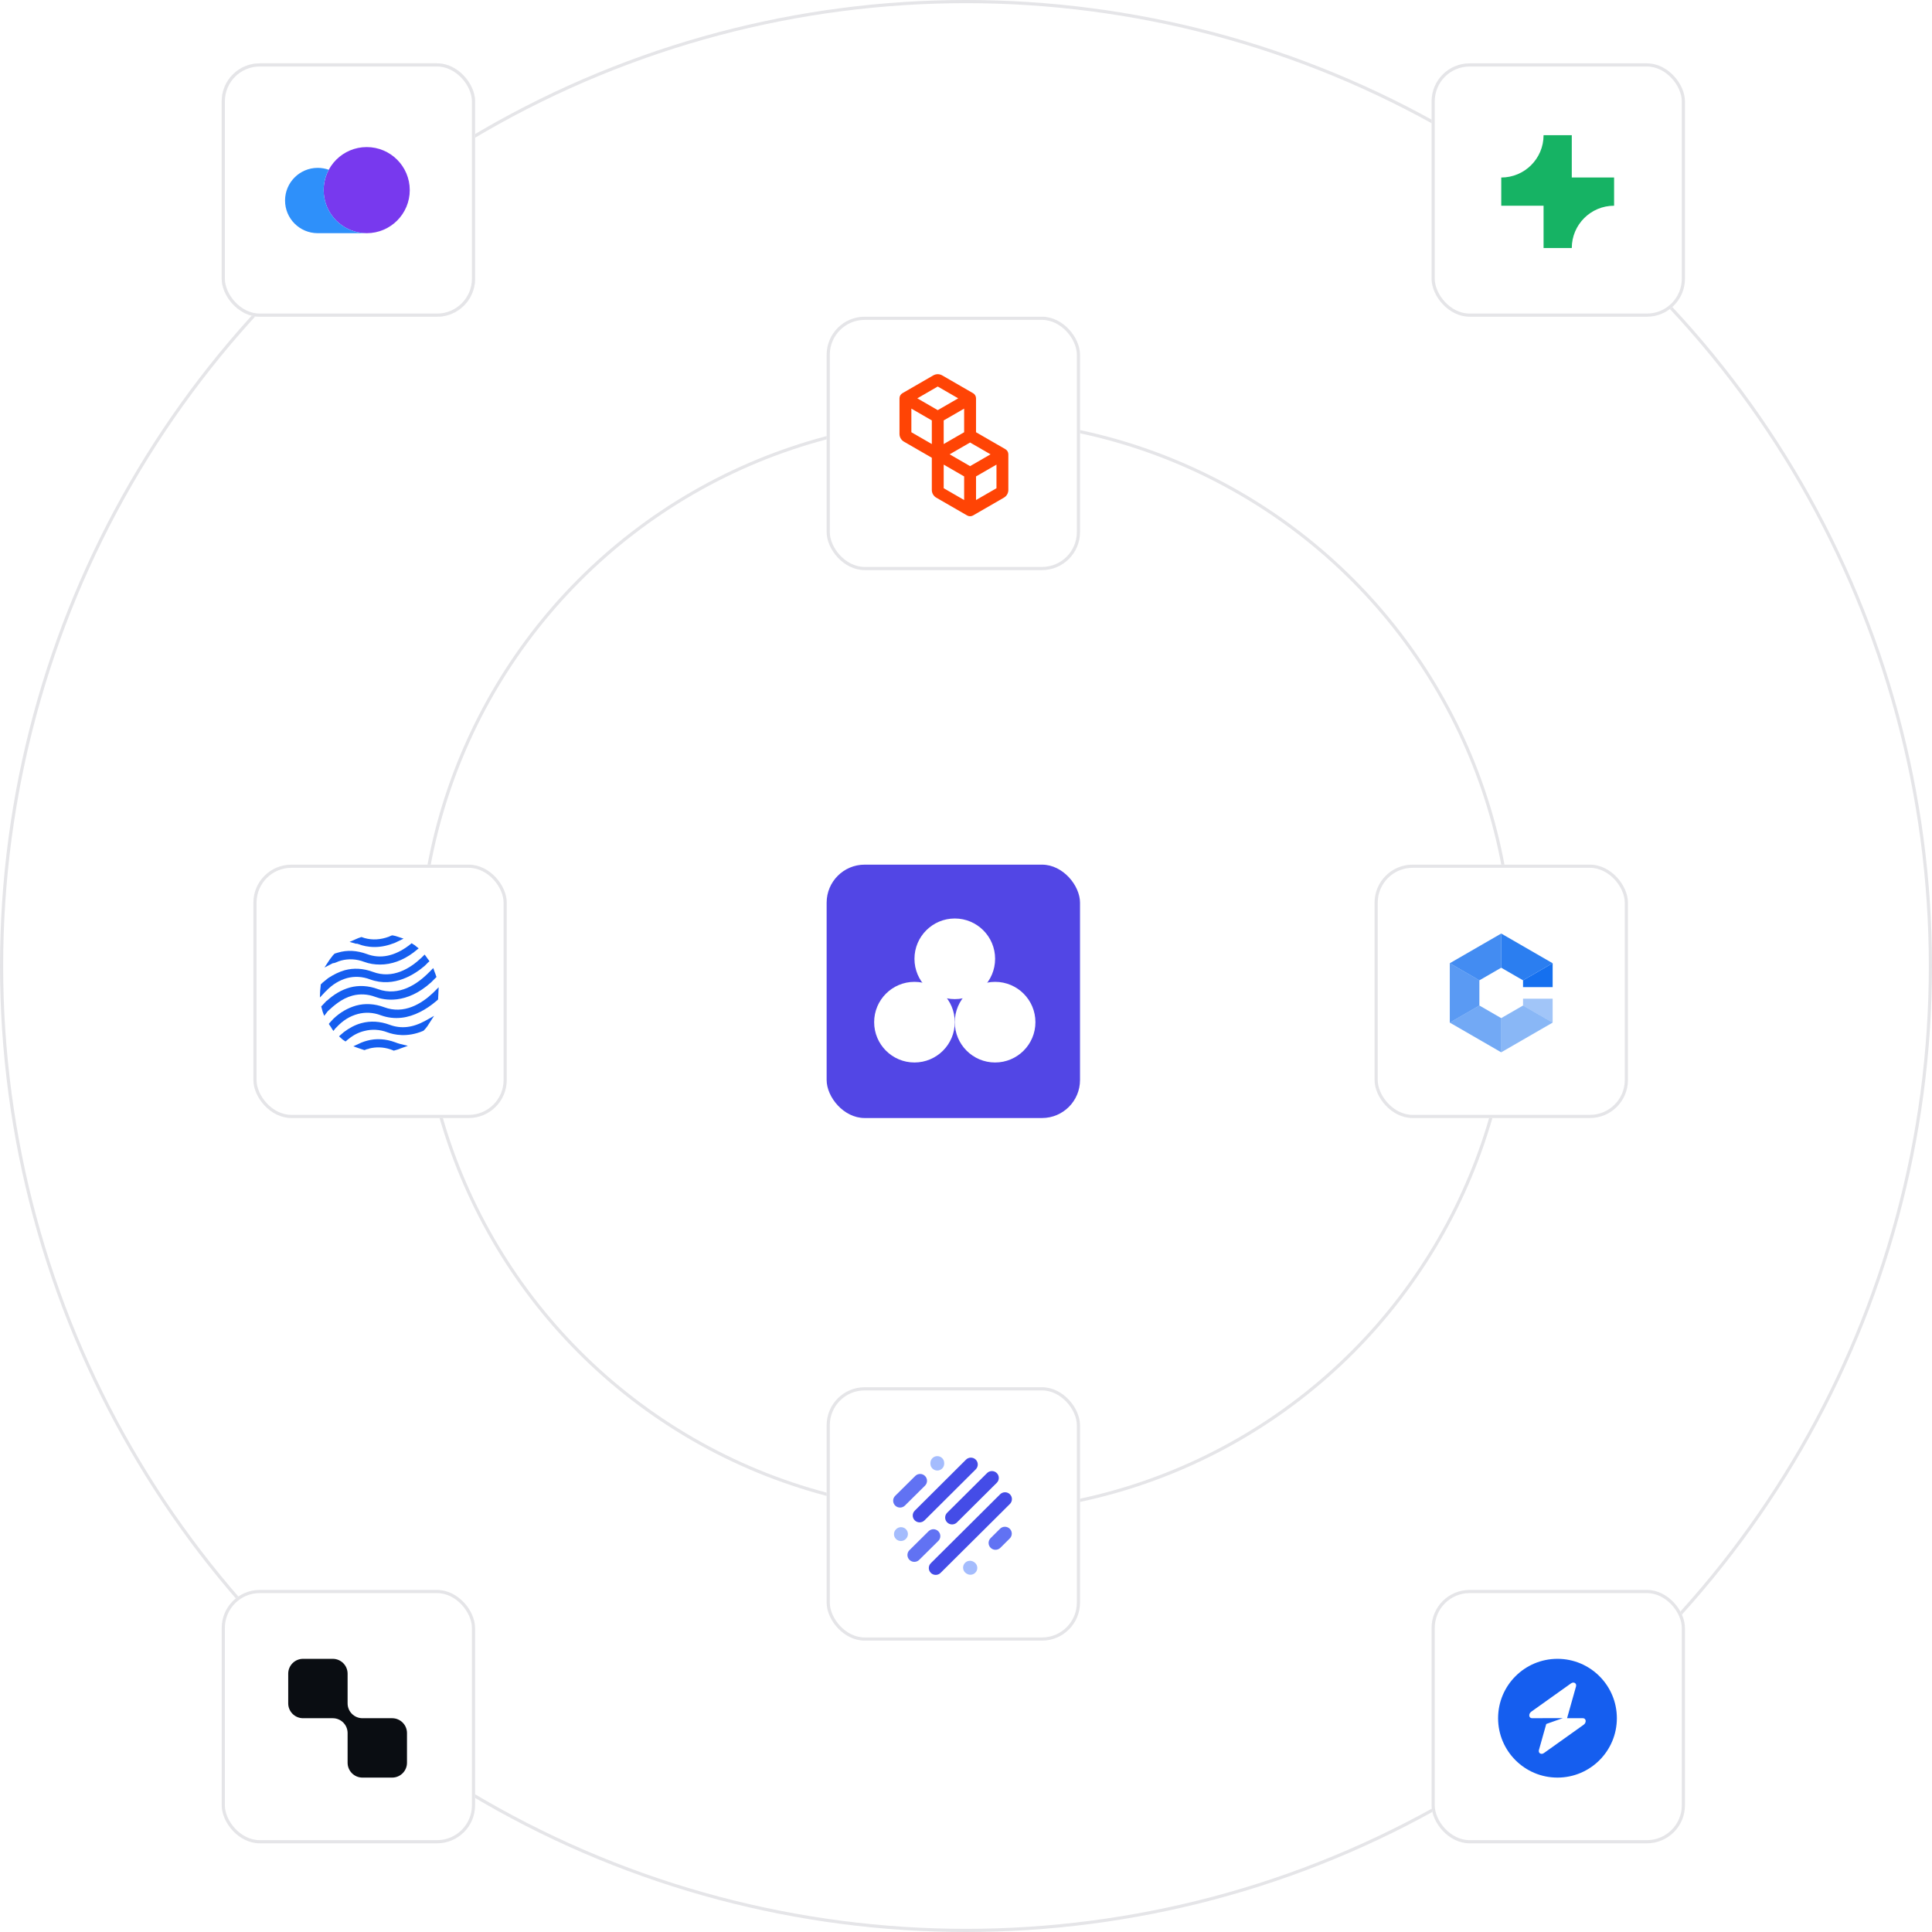 <svg width="610" height="610" viewBox="0 0 610 610" fill="none" xmlns="http://www.w3.org/2000/svg">
<circle cx="305" cy="305" r="172.5" stroke="#E5E5E8"/>
<circle cx="305" cy="305" r="304.5" stroke="#E5E5E8"/>
<g filter="url(#filter0_di_1216_1322)">
<rect x="265" y="265" width="80" height="80" rx="12" fill="#5246E5"/>
<path d="M318.19 294.73C318.19 301.761 312.491 307.46 305.46 307.46C298.429 307.46 292.73 301.761 292.73 294.73C292.73 287.699 298.429 282 305.46 282C312.491 282 318.19 287.699 318.19 294.73Z" fill="white"/>
<path d="M305.46 314.734C305.46 321.765 299.761 327.464 292.73 327.464C285.699 327.464 280 321.765 280 314.734C280 307.704 285.699 302.004 292.73 302.004C299.761 302.004 305.46 307.704 305.46 314.734Z" fill="white"/>
<path d="M330.92 314.734C330.92 321.765 325.221 327.464 318.19 327.464C311.159 327.464 305.46 321.765 305.46 314.734C305.46 307.704 311.159 302.004 318.19 302.004C325.221 302.004 330.92 307.704 330.92 314.734Z" fill="white"/>
</g>
<g filter="url(#filter1_di_1216_1322)">
<rect x="438" y="265" width="80" height="80" rx="12" fill="white"/>
<rect x="438.5" y="265.5" width="79" height="79" rx="11.5" stroke="#E5E5E8"/>
<path fill-rule="evenodd" clip-rule="evenodd" d="M494.224 296.125V303.671H484.877V301.522L494.224 296.125Z" fill="#1570EF"/>
<path opacity="0.9" fill-rule="evenodd" clip-rule="evenodd" d="M494.222 296.125L484.875 301.522L477.983 297.543V286.75L494.222 296.125Z" fill="#1570EF"/>
<path opacity="0.8" fill-rule="evenodd" clip-rule="evenodd" d="M477.985 286.75V297.543L471.096 301.522L461.749 296.125L477.985 286.75Z" fill="#1570EF"/>
<path opacity="0.7" fill-rule="evenodd" clip-rule="evenodd" d="M471.094 301.522V309.478L461.747 314.874V296.125L471.094 301.522Z" fill="#1570EF"/>
<path opacity="0.6" fill-rule="evenodd" clip-rule="evenodd" d="M477.983 313.456V324.25L461.747 314.874L471.094 309.478L477.983 313.456Z" fill="#1570EF"/>
<path opacity="0.5" fill-rule="evenodd" clip-rule="evenodd" d="M494.222 314.874L477.983 324.25V313.456L484.875 309.478L494.222 314.874Z" fill="#1570EF"/>
<path opacity="0.4" fill-rule="evenodd" clip-rule="evenodd" d="M494.224 307.329V314.874L484.877 309.478V307.329H494.224Z" fill="#1570EF"/>
</g>
<g filter="url(#filter2_di_1216_1322)">
<rect x="265" y="430" width="80" height="80" rx="12" fill="white"/>
<rect x="265.5" y="430.5" width="79" height="79" rx="11.5" stroke="#E5E5E8"/>
<path fill-rule="evenodd" clip-rule="evenodd" d="M290.023 474.815C290.873 475.66 290.873 477.031 290.023 477.877L289.979 477.92C289.129 478.766 287.75 478.766 286.9 477.92C286.049 477.074 286.049 475.704 286.9 474.858L286.943 474.815C287.794 473.969 289.172 473.969 290.023 474.815Z" fill="#A4BCFD"/>
<path fill-rule="evenodd" clip-rule="evenodd" d="M300.26 475.467C301.109 476.314 301.107 477.685 300.255 478.529L294.223 484.505C293.371 485.349 291.992 485.346 291.143 484.499C290.294 483.652 290.296 482.281 291.148 481.437L297.181 475.461C298.033 474.617 299.411 474.62 300.26 475.467Z" fill="#6172F3"/>
<path fill-rule="evenodd" clip-rule="evenodd" d="M308.446 485.754C309.113 484.759 310.465 484.49 311.466 485.153L311.597 485.24C312.597 485.903 312.868 487.248 312.201 488.242C311.533 489.237 310.181 489.506 309.181 488.843L309.05 488.756C308.049 488.093 307.779 486.749 308.446 485.754Z" fill="#A4BCFD"/>
<path fill-rule="evenodd" clip-rule="evenodd" d="M322.818 474.685C323.668 475.53 323.668 476.901 322.818 477.747L319.856 480.691C319.006 481.537 317.627 481.537 316.776 480.691C315.926 479.846 315.926 478.475 316.776 477.629L319.738 474.685C320.589 473.839 321.967 473.839 322.818 474.685Z" fill="#6172F3"/>
<path fill-rule="evenodd" clip-rule="evenodd" d="M322.862 463.794C323.712 464.64 323.712 466.011 322.862 466.856L300.976 488.615C300.126 489.461 298.747 489.461 297.897 488.615C297.046 487.77 297.046 486.399 297.897 485.553L319.782 463.794C320.633 462.949 322.011 462.949 322.862 463.794Z" fill="#444CE7"/>
<path fill-rule="evenodd" clip-rule="evenodd" d="M318.723 457.104C319.574 457.95 319.574 459.321 318.723 460.166L306.136 472.68C305.286 473.526 303.907 473.526 303.057 472.68C302.206 471.835 302.206 470.464 303.057 469.619L315.644 457.104C316.494 456.259 317.873 456.259 318.723 457.104Z" fill="#444CE7"/>
<path fill-rule="evenodd" clip-rule="evenodd" d="M312.08 452.86C312.931 453.705 312.932 455.075 312.082 455.922L295.902 472.03C295.052 472.876 293.673 472.877 292.822 472.032C291.971 471.187 291.971 469.816 292.82 468.97L309 452.862C309.85 452.016 311.229 452.015 312.08 452.86Z" fill="#444CE7"/>
<path fill-rule="evenodd" clip-rule="evenodd" d="M296.057 458.016C296.906 458.863 296.904 460.234 296.052 461.078L289.715 467.357C288.863 468.201 287.484 468.199 286.635 467.352C285.786 466.505 285.789 465.134 286.64 464.29L292.977 458.011C293.829 457.167 295.208 457.169 296.057 458.016Z" fill="#6172F3"/>
<path fill-rule="evenodd" clip-rule="evenodd" d="M299.938 451.75C301.141 451.75 302.116 452.72 302.116 453.916V454.132C302.116 455.328 301.141 456.297 299.938 456.297C298.736 456.297 297.761 455.328 297.761 454.132V453.916C297.761 452.72 298.736 451.75 299.938 451.75Z" fill="#A4BCFD"/>
</g>
<g filter="url(#filter3_di_1216_1322)">
<rect x="84" y="265" width="80" height="80" rx="12" fill="white"/>
<rect x="84.5" y="265.5" width="79" height="79" rx="11.5" stroke="#E5E5E8"/>
<path d="M126.988 315.549C124.005 314.441 120.937 314.271 118.124 315.038C116.164 315.549 114.289 316.572 112.585 317.851L111.392 318.873L111.051 319.214L111.818 319.896C111.903 319.896 111.903 319.981 111.988 320.066C112.159 320.237 112.329 320.322 112.585 320.493L113.096 320.833L113.607 320.407C113.693 320.322 113.863 320.152 114.034 320.066C115.568 318.788 117.272 317.936 119.062 317.51C121.363 316.913 123.835 316.998 126.306 317.936C128.352 318.703 132.528 319.64 137.556 317.51L137.726 317.424L137.982 317.169C137.982 317.083 138.067 317.083 138.153 316.998C138.579 316.487 139.005 315.976 139.346 315.379L141.05 312.737L138.323 314.271C134.317 316.487 130.653 316.913 126.988 315.549Z" fill="#155EEF"/>
<path d="M115.312 306.345C117.613 305.749 120.085 305.834 122.557 306.771C125.284 307.794 132.272 309.243 140.113 302.169L141.818 300.465L141.647 300.039C141.562 299.698 141.391 299.272 141.221 298.845L140.795 297.652L139.943 298.505C139.857 298.675 139.687 298.76 139.516 298.931C135.767 302.766 129.971 306.686 123.324 304.3C120.341 303.192 117.273 303.021 114.46 303.789C111.733 304.556 109.347 306.004 107.131 308.05V307.965L105.852 309.328C105.852 309.413 105.767 309.413 105.682 309.499L105.426 309.754L105.511 310.095C105.597 310.521 105.767 310.947 105.852 311.374L106.364 312.737L107.216 311.629C107.301 311.459 107.472 311.374 107.557 311.203C109.347 309.584 111.818 307.283 115.312 306.345Z" fill="#155EEF"/>
<path d="M107.045 304.811C109.006 302.766 111.221 301.487 113.608 300.805C115.909 300.209 118.38 300.294 120.852 301.232C128.522 304.044 135.17 299.442 138.068 296.97L139.176 295.862L139.602 295.521L139.261 295.01C139.005 294.754 138.835 294.413 138.579 294.073L138.068 293.391L137.471 293.987C137.386 294.073 137.215 294.243 137.13 294.328C133.551 297.737 128.011 301.232 121.704 298.845C118.721 297.737 115.653 297.567 112.841 298.334C111.051 298.845 109.347 299.697 107.642 300.805L105.852 302.254C105.682 302.425 105.597 302.51 105.426 302.68L105.256 302.851V303.107C105.17 303.703 105.17 304.3 105.085 304.811L105 306.942L106.449 305.408C106.619 305.237 106.79 304.981 107.045 304.811Z" fill="#155EEF"/>
<path d="M129.46 321.345C129.204 321.26 129.034 321.174 128.778 321.089C125.795 319.981 122.727 319.811 119.915 320.578C119.318 320.748 118.722 320.919 118.125 321.174L116.08 322.112L115.568 322.368L117.273 322.964C117.784 323.135 118.296 323.305 118.807 323.476L119.063 323.561L119.318 323.476C119.574 323.39 119.83 323.22 120.085 323.22C120.256 323.22 120.426 323.135 120.597 323.049C122.642 322.538 124.858 322.538 127.244 323.305C127.5 323.39 127.67 323.476 127.926 323.561L128.352 323.731L128.608 323.646C129.204 323.475 129.886 323.305 130.398 323.049L132.784 322.197L130.312 321.601C130.057 321.515 129.716 321.43 129.46 321.345Z" fill="#155EEF"/>
<path d="M142.5 303.703L141.222 304.982C141.051 305.152 140.881 305.322 140.71 305.493C137.216 308.817 131.591 312.396 125.284 310.01C122.302 308.902 119.233 308.731 116.421 309.499C113.779 310.266 111.393 311.629 109.262 313.675L108.154 314.868L107.813 315.294L108.154 315.805C108.41 316.146 108.58 316.402 108.751 316.743L109.262 317.51L109.859 316.743C109.944 316.657 110.114 316.487 110.199 316.402C112.245 314.186 114.461 312.822 117.017 312.141C119.319 311.544 121.79 311.629 124.262 312.567C126.392 313.334 128.608 313.589 130.824 313.334C134.744 312.908 138.665 310.692 141.563 308.22C141.733 308.05 141.903 307.964 142.074 307.794L142.33 307.538V307.283C142.33 306.771 142.415 306.175 142.415 305.663L142.5 303.703Z" fill="#155EEF"/>
<path d="M110.113 295.863C110.624 295.607 111.221 295.436 111.732 295.266C114.033 294.669 116.505 294.755 118.976 295.692C120.596 296.289 122.215 296.544 124.005 296.544C127.584 296.544 131.164 295.266 134.487 292.794L136.192 291.431L135.425 290.834C135.169 290.579 134.828 290.323 134.487 290.152L133.976 289.812L133.55 290.152C133.38 290.238 133.294 290.408 133.124 290.493C128.607 293.902 124.09 294.84 119.829 293.221C116.761 292.113 113.692 291.857 110.624 292.794C110.369 292.88 110.113 292.965 109.772 293.05L109.602 293.135L109.346 293.391C109.346 293.476 109.261 293.476 109.175 293.561C108.835 294.073 108.408 294.499 108.067 295.01L106.448 297.482L109.09 296.118C109.516 296.118 109.857 295.948 110.113 295.863Z" fill="#155EEF"/>
<path d="M117.102 290.067L117.358 290.152C118.466 290.578 120.17 291.005 122.301 291.005C124.517 291.005 126.647 290.493 128.778 289.641L131.42 288.363L129.63 287.766C129.119 287.596 128.608 287.425 128.011 287.34H127.755L127.5 287.425C127.244 287.51 126.988 287.681 126.733 287.766C124.176 288.703 121.619 288.874 119.147 288.192C118.892 288.107 118.636 288.022 118.38 287.936L118.125 287.851L117.869 287.936C117.358 288.107 116.846 288.277 116.335 288.533L114.375 289.385L116.42 289.982C116.591 289.897 116.846 289.982 117.102 290.067Z" fill="#155EEF"/>
</g>
<g filter="url(#filter4_di_1216_1322)">
<rect x="265" y="92" width="80" height="80" rx="12" fill="white"/>
<rect x="265.5" y="92.5" width="79" height="79" rx="11.5" stroke="#E5E5E8"/>
<path fill-rule="evenodd" clip-rule="evenodd" d="M300.079 114.04L293.625 117.767L300.083 121.495L306.539 117.768L300.079 114.04ZM308.415 121.015L301.958 124.743L301.958 132.199L308.415 128.471L308.415 121.015ZM310.29 131.718L303.833 135.447L310.291 139.175L316.748 135.447L310.29 131.718ZM318.622 138.695L312.166 142.422V149.877L318.622 146.15V138.695ZM308.416 149.878V142.422L301.957 138.694V146.15L308.416 149.878ZM298.208 132.199L291.75 128.471V121.015L298.208 124.743L298.208 132.199ZM298.207 136.53L289.406 131.447C288.536 130.945 288 130.017 288 129.012V117.768C288 117.098 288.357 116.479 288.937 116.144L298.672 110.522C299.542 110.02 300.614 110.019 301.484 110.522L311.227 116.144C311.807 116.479 312.165 117.098 312.165 117.768L312.165 128.471L321.435 133.823C322.015 134.158 322.372 134.777 322.372 135.447V146.691C322.372 147.696 321.836 148.624 320.966 149.127L311.229 154.749C310.648 155.084 309.934 155.084 309.354 154.749L299.614 149.127C298.744 148.624 298.207 147.696 298.207 146.691V136.53Z" fill="#FF4405"/>
</g>
<g filter="url(#filter5_di_1216_1322)">
<rect x="456" y="494" width="80" height="80" rx="12" fill="white"/>
<rect x="456.5" y="494.5" width="79" height="79" rx="11.5" stroke="#E5E5E8"/>
<path fill-rule="evenodd" clip-rule="evenodd" d="M495.75 553.25C506.105 553.25 514.5 544.855 514.5 534.5C514.5 524.145 506.105 515.75 495.75 515.75C485.395 515.75 477 524.145 477 534.5C477 544.855 485.395 553.25 495.75 553.25ZM501.599 524.485C501.884 523.473 500.903 522.875 500.006 523.514L487.494 532.428C486.521 533.12 486.674 534.5 487.723 534.5H491.018V534.474H497.44L492.207 536.321L489.901 544.515C489.616 545.527 490.597 546.125 491.494 545.486L504.006 536.572C504.979 535.88 504.826 534.5 503.777 534.5H498.78L501.599 524.485Z" fill="#155EEF"/>
</g>
<g filter="url(#filter6_di_1216_1322)">
<rect x="456" y="12" width="80" height="80" rx="12" fill="white"/>
<rect x="456.5" y="12.5" width="79" height="79" rx="11.5" stroke="#E5E5E8"/>
<path d="M491.359 34.688C491.359 42.066 485.378 48.047 478 48.047V56.953H491.359V70.312H500.266C500.266 62.934 506.247 56.953 513.625 56.953V48.047H500.266V34.688H491.359Z" fill="#16B364"/>
</g>
<g filter="url(#filter7_di_1216_1322)">
<rect x="74" y="494" width="80" height="80" rx="12" fill="white"/>
<rect x="74.5" y="494.5" width="79" height="79" rx="11.5" stroke="#E5E5E8"/>
<path d="M95 520.438C95 517.849 97.099 515.75 99.688 515.75H109.062C111.651 515.75 113.75 517.849 113.75 520.438V529.643C113.75 529.699 113.75 529.756 113.75 529.813C113.75 532.398 115.843 534.494 118.427 534.5C118.43 534.5 118.434 534.5 118.438 534.5H127.812C130.401 534.5 132.5 536.599 132.5 539.188V548.562C132.5 551.151 130.401 553.25 127.812 553.25H118.438C115.849 553.25 113.75 551.151 113.75 548.562V539.188C113.75 539.174 113.75 539.162 113.75 539.149C113.729 536.578 111.639 534.5 109.063 534.5C109.051 534.5 109.039 534.5 109.026 534.5H99.688C97.099 534.5 95 532.401 95 529.812V520.438Z" fill="#0A0D12"/>
</g>
<g filter="url(#filter8_di_1216_1322)">
<rect x="74" y="12" width="80" height="80" rx="12" fill="white"/>
<rect x="74.5" y="12.5" width="79" height="79" rx="11.5" stroke="#E5E5E8"/>
<path d="M95 38.438C95 35.849 97.099 33.75 99.688 33.75H109.062C111.651 33.75 113.75 35.849 113.75 38.438V47.643C113.75 47.699 113.75 47.756 113.75 47.812C113.75 50.398 115.843 52.494 118.427 52.5C118.43 52.5 118.434 52.5 118.438 52.5H127.812C130.401 52.5 132.5 54.599 132.5 57.188V66.562C132.5 69.151 130.401 71.25 127.812 71.25H118.438C115.849 71.25 113.75 69.151 113.75 66.562V57.188C113.75 57.175 113.75 57.161 113.75 57.148C113.729 54.578 111.639 52.5 109.063 52.5C109.051 52.5 109.039 52.5 109.026 52.5H99.688C97.099 52.5 95 50.401 95 47.812V38.438Z" fill="#0A0D12"/>
</g>
<g filter="url(#filter9_di_1216_1322)">
<rect x="74" y="12" width="80" height="80" rx="12" fill="white"/>
<rect x="74.5" y="12.5" width="79" height="79" rx="11.5" stroke="#E5E5E8"/>
<circle cx="119.781" cy="52.031" r="13.594" fill="#7839EE"/>
<path d="M107.8 45.605C106.71 45.213 105.536 45 104.312 45C98.617 45 94 49.617 94 55.312C94 61.008 98.617 65.625 104.312 65.625H119.781C112.274 65.625 106.188 59.539 106.188 52.031C106.188 49.706 106.771 47.518 107.8 45.605Z" fill="#2E90FA"/>
</g>
<defs>
<filter id="filter0_di_1216_1322" x="261" y="265" width="88" height="88" filterUnits="userSpaceOnUse" color-interpolation-filters="sRGB">
<feFlood flood-opacity="0" result="BackgroundImageFix"/>
<feColorMatrix in="SourceAlpha" type="matrix" values="0 0 0 0 0 0 0 0 0 0 0 0 0 0 0 0 0 0 127 0" result="hardAlpha"/>
<feOffset dy="4"/>
<feGaussianBlur stdDeviation="2"/>
<feComposite in2="hardAlpha" operator="out"/>
<feColorMatrix type="matrix" values="0 0 0 0 0 0 0 0 0 0 0 0 0 0 0 0 0 0 0.25 0"/>
<feBlend mode="normal" in2="BackgroundImageFix" result="effect1_dropShadow_1216_1322"/>
<feBlend mode="normal" in="SourceGraphic" in2="effect1_dropShadow_1216_1322" result="shape"/>
<feColorMatrix in="SourceAlpha" type="matrix" values="0 0 0 0 0 0 0 0 0 0 0 0 0 0 0 0 0 0 127 0" result="hardAlpha"/>
<feOffset dx="-4" dy="4"/>
<feGaussianBlur stdDeviation="3"/>
<feComposite in2="hardAlpha" operator="arithmetic" k2="-1" k3="1"/>
<feColorMatrix type="matrix" values="0 0 0 0 0.892 0 0 0 0 0.892 0 0 0 0 0.892 0 0 0 0.25 0"/>
<feBlend mode="normal" in2="shape" result="effect2_innerShadow_1216_1322"/>
</filter>
<filter id="filter1_di_1216_1322" x="423" y="254" width="110" height="110" filterUnits="userSpaceOnUse" color-interpolation-filters="sRGB">
<feFlood flood-opacity="0" result="BackgroundImageFix"/>
<feColorMatrix in="SourceAlpha" type="matrix" values="0 0 0 0 0 0 0 0 0 0 0 0 0 0 0 0 0 0 127 0" result="hardAlpha"/>
<feOffset dy="4"/>
<feGaussianBlur stdDeviation="7.5"/>
<feComposite in2="hardAlpha" operator="out"/>
<feColorMatrix type="matrix" values="0 0 0 0 0 0 0 0 0 0 0 0 0 0 0 0 0 0 0.08 0"/>
<feBlend mode="normal" in2="BackgroundImageFix" result="effect1_dropShadow_1216_1322"/>
<feBlend mode="normal" in="SourceGraphic" in2="effect1_dropShadow_1216_1322" result="shape"/>
<feColorMatrix in="SourceAlpha" type="matrix" values="0 0 0 0 0 0 0 0 0 0 0 0 0 0 0 0 0 0 127 0" result="hardAlpha"/>
<feOffset dx="-4" dy="4"/>
<feGaussianBlur stdDeviation="3"/>
<feComposite in2="hardAlpha" operator="arithmetic" k2="-1" k3="1"/>
<feColorMatrix type="matrix" values="0 0 0 0 0.892 0 0 0 0 0.892 0 0 0 0 0.892 0 0 0 0.25 0"/>
<feBlend mode="normal" in2="shape" result="effect2_innerShadow_1216_1322"/>
</filter>
<filter id="filter2_di_1216_1322" x="250" y="419" width="110" height="110" filterUnits="userSpaceOnUse" color-interpolation-filters="sRGB">
<feFlood flood-opacity="0" result="BackgroundImageFix"/>
<feColorMatrix in="SourceAlpha" type="matrix" values="0 0 0 0 0 0 0 0 0 0 0 0 0 0 0 0 0 0 127 0" result="hardAlpha"/>
<feOffset dy="4"/>
<feGaussianBlur stdDeviation="7.5"/>
<feComposite in2="hardAlpha" operator="out"/>
<feColorMatrix type="matrix" values="0 0 0 0 0 0 0 0 0 0 0 0 0 0 0 0 0 0 0.08 0"/>
<feBlend mode="normal" in2="BackgroundImageFix" result="effect1_dropShadow_1216_1322"/>
<feBlend mode="normal" in="SourceGraphic" in2="effect1_dropShadow_1216_1322" result="shape"/>
<feColorMatrix in="SourceAlpha" type="matrix" values="0 0 0 0 0 0 0 0 0 0 0 0 0 0 0 0 0 0 127 0" result="hardAlpha"/>
<feOffset dx="-4" dy="4"/>
<feGaussianBlur stdDeviation="3"/>
<feComposite in2="hardAlpha" operator="arithmetic" k2="-1" k3="1"/>
<feColorMatrix type="matrix" values="0 0 0 0 0.892 0 0 0 0 0.892 0 0 0 0 0.892 0 0 0 0.25 0"/>
<feBlend mode="normal" in2="shape" result="effect2_innerShadow_1216_1322"/>
</filter>
<filter id="filter3_di_1216_1322" x="69" y="254" width="110" height="110" filterUnits="userSpaceOnUse" color-interpolation-filters="sRGB">
<feFlood flood-opacity="0" result="BackgroundImageFix"/>
<feColorMatrix in="SourceAlpha" type="matrix" values="0 0 0 0 0 0 0 0 0 0 0 0 0 0 0 0 0 0 127 0" result="hardAlpha"/>
<feOffset dy="4"/>
<feGaussianBlur stdDeviation="7.5"/>
<feComposite in2="hardAlpha" operator="out"/>
<feColorMatrix type="matrix" values="0 0 0 0 0 0 0 0 0 0 0 0 0 0 0 0 0 0 0.08 0"/>
<feBlend mode="normal" in2="BackgroundImageFix" result="effect1_dropShadow_1216_1322"/>
<feBlend mode="normal" in="SourceGraphic" in2="effect1_dropShadow_1216_1322" result="shape"/>
<feColorMatrix in="SourceAlpha" type="matrix" values="0 0 0 0 0 0 0 0 0 0 0 0 0 0 0 0 0 0 127 0" result="hardAlpha"/>
<feOffset dx="-4" dy="4"/>
<feGaussianBlur stdDeviation="3"/>
<feComposite in2="hardAlpha" operator="arithmetic" k2="-1" k3="1"/>
<feColorMatrix type="matrix" values="0 0 0 0 0.892 0 0 0 0 0.892 0 0 0 0 0.892 0 0 0 0.25 0"/>
<feBlend mode="normal" in2="shape" result="effect2_innerShadow_1216_1322"/>
</filter>
<filter id="filter4_di_1216_1322" x="250" y="81" width="110" height="110" filterUnits="userSpaceOnUse" color-interpolation-filters="sRGB">
<feFlood flood-opacity="0" result="BackgroundImageFix"/>
<feColorMatrix in="SourceAlpha" type="matrix" values="0 0 0 0 0 0 0 0 0 0 0 0 0 0 0 0 0 0 127 0" result="hardAlpha"/>
<feOffset dy="4"/>
<feGaussianBlur stdDeviation="7.5"/>
<feComposite in2="hardAlpha" operator="out"/>
<feColorMatrix type="matrix" values="0 0 0 0 0 0 0 0 0 0 0 0 0 0 0 0 0 0 0.08 0"/>
<feBlend mode="normal" in2="BackgroundImageFix" result="effect1_dropShadow_1216_1322"/>
<feBlend mode="normal" in="SourceGraphic" in2="effect1_dropShadow_1216_1322" result="shape"/>
<feColorMatrix in="SourceAlpha" type="matrix" values="0 0 0 0 0 0 0 0 0 0 0 0 0 0 0 0 0 0 127 0" result="hardAlpha"/>
<feOffset dx="-4" dy="4"/>
<feGaussianBlur stdDeviation="3"/>
<feComposite in2="hardAlpha" operator="arithmetic" k2="-1" k3="1"/>
<feColorMatrix type="matrix" values="0 0 0 0 0.892 0 0 0 0 0.892 0 0 0 0 0.892 0 0 0 0.25 0"/>
<feBlend mode="normal" in2="shape" result="effect2_innerShadow_1216_1322"/>
</filter>
<filter id="filter5_di_1216_1322" x="441" y="483" width="110" height="110" filterUnits="userSpaceOnUse" color-interpolation-filters="sRGB">
<feFlood flood-opacity="0" result="BackgroundImageFix"/>
<feColorMatrix in="SourceAlpha" type="matrix" values="0 0 0 0 0 0 0 0 0 0 0 0 0 0 0 0 0 0 127 0" result="hardAlpha"/>
<feOffset dy="4"/>
<feGaussianBlur stdDeviation="7.5"/>
<feComposite in2="hardAlpha" operator="out"/>
<feColorMatrix type="matrix" values="0 0 0 0 0 0 0 0 0 0 0 0 0 0 0 0 0 0 0.08 0"/>
<feBlend mode="normal" in2="BackgroundImageFix" result="effect1_dropShadow_1216_1322"/>
<feBlend mode="normal" in="SourceGraphic" in2="effect1_dropShadow_1216_1322" result="shape"/>
<feColorMatrix in="SourceAlpha" type="matrix" values="0 0 0 0 0 0 0 0 0 0 0 0 0 0 0 0 0 0 127 0" result="hardAlpha"/>
<feOffset dx="-4" dy="4"/>
<feGaussianBlur stdDeviation="3"/>
<feComposite in2="hardAlpha" operator="arithmetic" k2="-1" k3="1"/>
<feColorMatrix type="matrix" values="0 0 0 0 0.892 0 0 0 0 0.892 0 0 0 0 0.892 0 0 0 0.25 0"/>
<feBlend mode="normal" in2="shape" result="effect2_innerShadow_1216_1322"/>
</filter>
<filter id="filter6_di_1216_1322" x="441" y="1" width="110" height="110" filterUnits="userSpaceOnUse" color-interpolation-filters="sRGB">
<feFlood flood-opacity="0" result="BackgroundImageFix"/>
<feColorMatrix in="SourceAlpha" type="matrix" values="0 0 0 0 0 0 0 0 0 0 0 0 0 0 0 0 0 0 127 0" result="hardAlpha"/>
<feOffset dy="4"/>
<feGaussianBlur stdDeviation="7.5"/>
<feComposite in2="hardAlpha" operator="out"/>
<feColorMatrix type="matrix" values="0 0 0 0 0 0 0 0 0 0 0 0 0 0 0 0 0 0 0.08 0"/>
<feBlend mode="normal" in2="BackgroundImageFix" result="effect1_dropShadow_1216_1322"/>
<feBlend mode="normal" in="SourceGraphic" in2="effect1_dropShadow_1216_1322" result="shape"/>
<feColorMatrix in="SourceAlpha" type="matrix" values="0 0 0 0 0 0 0 0 0 0 0 0 0 0 0 0 0 0 127 0" result="hardAlpha"/>
<feOffset dx="-4" dy="4"/>
<feGaussianBlur stdDeviation="3"/>
<feComposite in2="hardAlpha" operator="arithmetic" k2="-1" k3="1"/>
<feColorMatrix type="matrix" values="0 0 0 0 0.892 0 0 0 0 0.892 0 0 0 0 0.892 0 0 0 0.25 0"/>
<feBlend mode="normal" in2="shape" result="effect2_innerShadow_1216_1322"/>
</filter>
<filter id="filter7_di_1216_1322" x="59" y="483" width="110" height="110" filterUnits="userSpaceOnUse" color-interpolation-filters="sRGB">
<feFlood flood-opacity="0" result="BackgroundImageFix"/>
<feColorMatrix in="SourceAlpha" type="matrix" values="0 0 0 0 0 0 0 0 0 0 0 0 0 0 0 0 0 0 127 0" result="hardAlpha"/>
<feOffset dy="4"/>
<feGaussianBlur stdDeviation="7.5"/>
<feComposite in2="hardAlpha" operator="out"/>
<feColorMatrix type="matrix" values="0 0 0 0 0 0 0 0 0 0 0 0 0 0 0 0 0 0 0.08 0"/>
<feBlend mode="normal" in2="BackgroundImageFix" result="effect1_dropShadow_1216_1322"/>
<feBlend mode="normal" in="SourceGraphic" in2="effect1_dropShadow_1216_1322" result="shape"/>
<feColorMatrix in="SourceAlpha" type="matrix" values="0 0 0 0 0 0 0 0 0 0 0 0 0 0 0 0 0 0 127 0" result="hardAlpha"/>
<feOffset dx="-4" dy="4"/>
<feGaussianBlur stdDeviation="3"/>
<feComposite in2="hardAlpha" operator="arithmetic" k2="-1" k3="1"/>
<feColorMatrix type="matrix" values="0 0 0 0 0.892 0 0 0 0 0.892 0 0 0 0 0.892 0 0 0 0.25 0"/>
<feBlend mode="normal" in2="shape" result="effect2_innerShadow_1216_1322"/>
</filter>
<filter id="filter8_di_1216_1322" x="59" y="1" width="110" height="110" filterUnits="userSpaceOnUse" color-interpolation-filters="sRGB">
<feFlood flood-opacity="0" result="BackgroundImageFix"/>
<feColorMatrix in="SourceAlpha" type="matrix" values="0 0 0 0 0 0 0 0 0 0 0 0 0 0 0 0 0 0 127 0" result="hardAlpha"/>
<feOffset dy="4"/>
<feGaussianBlur stdDeviation="7.5"/>
<feComposite in2="hardAlpha" operator="out"/>
<feColorMatrix type="matrix" values="0 0 0 0 0 0 0 0 0 0 0 0 0 0 0 0 0 0 0.08 0"/>
<feBlend mode="normal" in2="BackgroundImageFix" result="effect1_dropShadow_1216_1322"/>
<feBlend mode="normal" in="SourceGraphic" in2="effect1_dropShadow_1216_1322" result="shape"/>
<feColorMatrix in="SourceAlpha" type="matrix" values="0 0 0 0 0 0 0 0 0 0 0 0 0 0 0 0 0 0 127 0" result="hardAlpha"/>
<feOffset dx="-4" dy="4"/>
<feGaussianBlur stdDeviation="3"/>
<feComposite in2="hardAlpha" operator="arithmetic" k2="-1" k3="1"/>
<feColorMatrix type="matrix" values="0 0 0 0 0.892 0 0 0 0 0.892 0 0 0 0 0.892 0 0 0 0.25 0"/>
<feBlend mode="normal" in2="shape" result="effect2_innerShadow_1216_1322"/>
</filter>
<filter id="filter9_di_1216_1322" x="59" y="1" width="110" height="110" filterUnits="userSpaceOnUse" color-interpolation-filters="sRGB">
<feFlood flood-opacity="0" result="BackgroundImageFix"/>
<feColorMatrix in="SourceAlpha" type="matrix" values="0 0 0 0 0 0 0 0 0 0 0 0 0 0 0 0 0 0 127 0" result="hardAlpha"/>
<feOffset dy="4"/>
<feGaussianBlur stdDeviation="7.5"/>
<feComposite in2="hardAlpha" operator="out"/>
<feColorMatrix type="matrix" values="0 0 0 0 0 0 0 0 0 0 0 0 0 0 0 0 0 0 0.08 0"/>
<feBlend mode="normal" in2="BackgroundImageFix" result="effect1_dropShadow_1216_1322"/>
<feBlend mode="normal" in="SourceGraphic" in2="effect1_dropShadow_1216_1322" result="shape"/>
<feColorMatrix in="SourceAlpha" type="matrix" values="0 0 0 0 0 0 0 0 0 0 0 0 0 0 0 0 0 0 127 0" result="hardAlpha"/>
<feOffset dx="-4" dy="4"/>
<feGaussianBlur stdDeviation="3"/>
<feComposite in2="hardAlpha" operator="arithmetic" k2="-1" k3="1"/>
<feColorMatrix type="matrix" values="0 0 0 0 0.892 0 0 0 0 0.892 0 0 0 0 0.892 0 0 0 0.25 0"/>
<feBlend mode="normal" in2="shape" result="effect2_innerShadow_1216_1322"/>
</filter>
</defs>
</svg>
